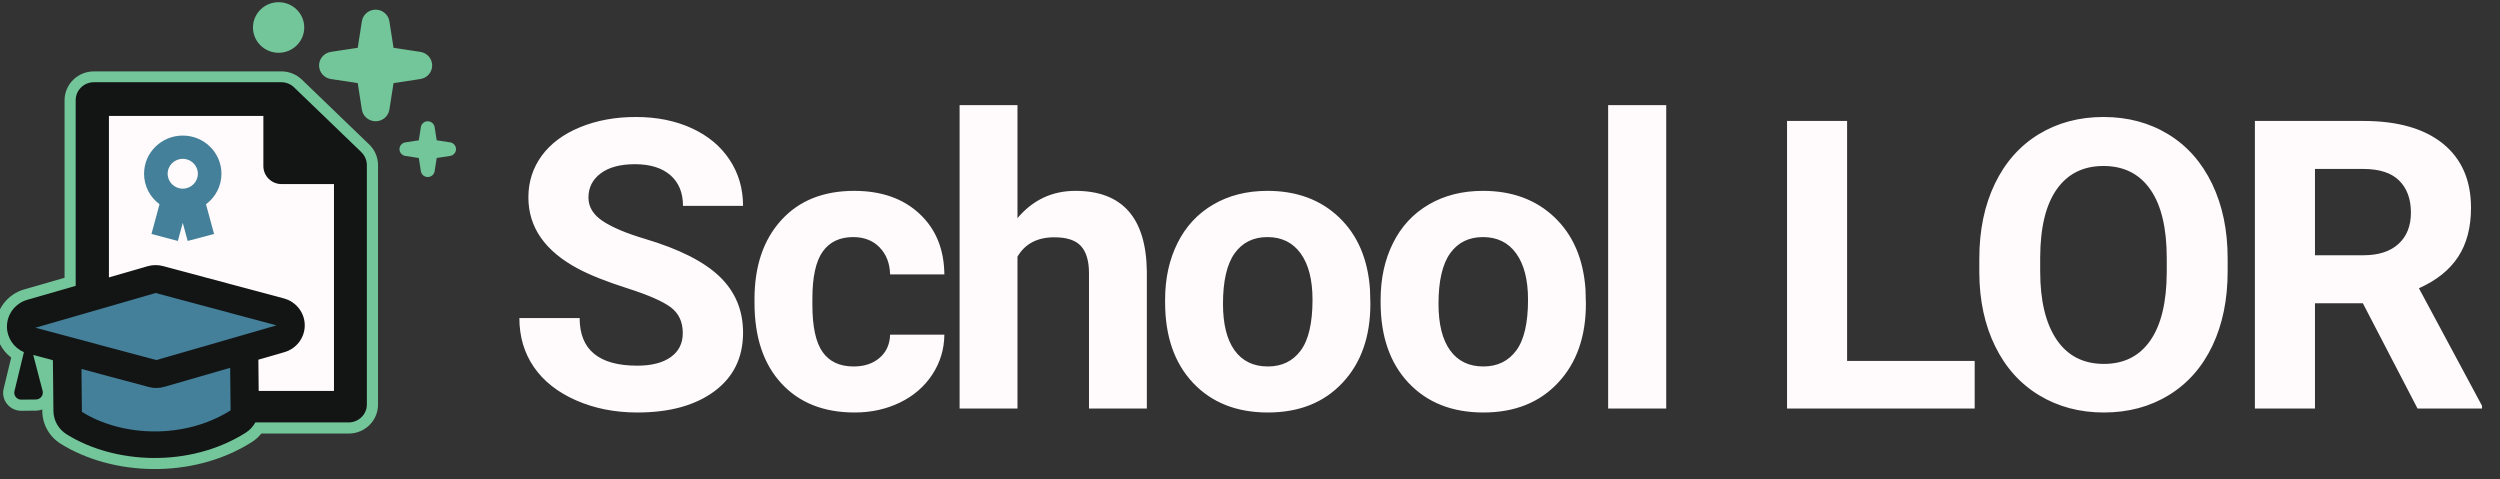 <svg xmlns="http://www.w3.org/2000/svg" xmlns:xlink="http://www.w3.org/1999/xlink" xmlns:serif="http://www.serif.com/" width="100%" height="100%" viewBox="0 0 501 96" xml:space="preserve" style="fill-rule:evenodd;clip-rule:evenodd;stroke-linejoin:round;stroke-miterlimit:2;"><rect x="0" y="0" width="501" height="96" fill="#333333" stroke="none"/>    <g transform="matrix(1,0,0,1,-629,-774)">        <g transform="matrix(0.15,0,0,0.027,27.036,774.423)">            <rect id="slor_lockup-reverse" x="4010" y="0.379" width="3329.03" height="3465.02" style="fill:none;"></rect>            <clipPath id="_clip1">                <rect id="slor_lockup-reverse1" serif:id="slor_lockup-reverse" x="4010" y="0.379" width="3329.03" height="3465.02"></rect>            </clipPath>            <g clip-path="url(#_clip1)">                <g transform="matrix(0.867,0,0,4.707,-694.867,-6423.15)">                    <g transform="matrix(6.864,0,0,6.93,-257.088,0.379)">                        <path d="M913.405,233.391L913.43,233.622L913.43,288.444C913.43,290.19 912.736,291.864 911.501,293.099C910.266,294.334 908.592,295.028 906.846,295.028L887.235,295.028C886.632,295.789 885.9,296.457 885.057,296.995C871.579,305.601 853.552,304.562 842.169,297.338C839.637,295.731 838.091,292.95 838.061,289.951L838.057,289.549C837.613,289.717 837.138,289.809 836.651,289.814L833.382,289.846C832.128,289.859 830.939,289.293 830.157,288.312C829.376,287.332 829.09,286.046 829.382,284.827C829.382,284.827 831.078,277.739 831.079,277.74C828.974,276.119 827.654,273.591 827.627,270.812C827.587,266.849 830.188,263.342 833.992,262.229C833.992,262.229 843.056,259.577 843.056,259.577L843.056,219.204C843.056,217.458 843.749,215.784 844.984,214.549C846.219,213.314 847.893,212.62 849.64,212.62C849.64,212.62 891.682,212.621 891.666,212.621C891.712,212.62 891.757,212.62 891.803,212.621C891.809,212.621 891.814,212.621 891.819,212.621C893.477,212.642 895.102,213.29 896.335,214.494L911.445,229.25C912.597,230.375 913.271,231.852 913.405,233.391ZM891.111,196.876C894.287,196.876 896.866,199.455 896.866,202.631C896.866,205.808 894.287,208.386 891.111,208.386C887.934,208.386 885.355,205.808 885.355,202.631C885.355,199.455 887.934,196.876 891.111,196.876ZM909.803,201.221C910.038,199.698 911.349,198.574 912.891,198.574C914.433,198.574 915.744,199.698 915.979,201.221L916.91,207.251L922.94,208.182C924.463,208.417 925.587,209.729 925.587,211.27C925.587,212.812 924.463,214.123 922.94,214.358L916.91,215.289L915.979,221.319C915.744,222.842 914.433,223.967 912.891,223.967C911.349,223.967 910.038,222.842 909.803,221.319L908.872,215.289L902.842,214.358C901.319,214.123 900.195,212.812 900.195,211.27C900.195,209.729 901.319,208.417 902.842,208.182L908.872,207.251L909.803,201.221ZM923.049,225.29C923.166,224.528 923.822,223.967 924.592,223.967C925.363,223.967 926.018,224.528 926.136,225.29L926.601,228.304L929.615,228.769C930.376,228.887 930.938,229.542 930.938,230.313C930.938,231.083 930.376,231.739 929.615,231.856L926.601,232.322L926.136,235.336C926.018,236.097 925.363,236.659 924.592,236.659C923.822,236.659 923.166,236.097 923.049,235.336L922.583,232.322L919.569,231.856C918.808,231.739 918.246,231.083 918.246,230.313C918.246,229.542 918.808,228.887 919.569,228.769L922.583,228.304L923.049,225.29Z" style="fill:rgb(115,198,154);"></path>                    </g>                    <g transform="matrix(7.485,0,0,7.557,5433.39,-4484.04)">                        <path d="M52.141,861.636C51.677,862.503 50.994,863.253 50.138,863.8C38.552,871.197 23.056,870.321 13.272,864.111C11.606,863.053 10.588,861.224 10.569,859.251L10.464,848.665L6.416,847.567L8.342,855.054C8.453,855.484 8.36,855.94 8.09,856.291C7.82,856.643 7.404,856.851 6.961,856.855L3.963,856.885C3.519,856.889 3.098,856.689 2.821,856.342C2.545,855.995 2.444,855.539 2.547,855.108L4.492,846.98C2.415,846.073 1.023,844.019 1,841.7C0.975,839.092 2.686,836.785 5.189,836.052L15.149,833.138L15.149,794.399C15.149,793.405 15.543,792.453 16.246,791.75C16.948,791.048 17.901,790.653 18.894,790.653L57.446,790.654C57.479,790.653 57.511,790.653 57.543,790.654C58.486,790.666 59.41,791.034 60.112,791.719L73.968,805.251C74.623,805.891 75.006,806.731 75.083,807.606L75.097,807.62L75.097,857.891C75.097,858.884 74.702,859.837 74,860.539C73.297,861.241 72.345,861.636 71.352,861.636L52.141,861.636Z" style="fill:rgb(19,21,21);"></path>                    </g>                    <g transform="matrix(3.488,0,0,3.522,-8820.56,-8927.11)">                        <path d="M4133.77,3045.37L4133.77,2973.09L4202,2973.09L4202,2995.55C4202,2999.99 4205.6,3003.59 4210.03,3003.59L4233.19,3003.59L4233.19,3096.19L4199.93,3096.19L4199.79,3082.21L4211.29,3078.84C4216.66,3077.27 4220.34,3072.32 4220.28,3066.72C4220.23,3061.12 4216.46,3056.25 4211.05,3054.78L4157.66,3040.3C4155.44,3039.69 4153.09,3039.72 4150.88,3040.36L4133.77,3045.37Z" style="fill:rgb(255,250,251);"></path>                    </g>                    <g transform="matrix(3.488,0,0,3.522,-8820.56,-8927.11)">                        <path d="M4154.39,3052.36L4207.78,3066.85L4154.69,3082.38L4101.29,3067.9L4154.39,3052.36ZM4121.64,3086.37L4151.41,3094.45C4153.64,3095.05 4155.98,3095.03 4158.2,3094.38L4187.33,3085.85L4187.52,3104.91C4166.87,3118.09 4139.26,3116.63 4121.83,3105.56L4121.64,3086.37ZM4156.12,3012.62C4151.98,3009.5 4149.29,3004.54 4149.29,2998.96C4149.29,2989.52 4156.95,2981.87 4166.39,2981.87C4175.82,2981.87 4183.48,2989.52 4183.48,2998.96C4183.48,3004.54 4180.8,3009.5 4176.65,3012.62L4180.22,3025.93L4168.56,3029.05L4166.39,3020.95L4164.22,3029.05L4152.56,3025.93L4156.12,3012.62ZM4166.39,2992.28C4162.7,2992.28 4159.71,2995.27 4159.71,2998.96C4159.71,3002.64 4162.7,3005.64 4166.39,3005.64C4170.07,3005.64 4173.06,3002.64 4173.06,2998.96C4173.06,2995.27 4170.07,2992.28 4166.39,2992.28Z" style="fill:rgb(68,128,154);"></path>                    </g>                </g>                <g transform="matrix(3.102,0,0,16.996,-14385.9,-49689.9)">                    <path d="M6225.4,3068.16C6225.4,3063.27 6223.68,3059.52 6220.23,3056.9C6216.78,3054.29 6210.57,3051.53 6201.6,3048.62C6192.62,3045.72 6185.52,3042.86 6180.29,3040.04C6166.03,3032.33 6158.9,3021.95 6158.9,3008.9C6158.9,3002.12 6160.81,2996.06 6164.63,2990.74C6168.46,2985.42 6173.95,2981.27 6181.11,2978.28C6188.27,2975.29 6196.3,2973.79 6205.22,2973.79C6214.19,2973.79 6222.18,2975.42 6229.2,2978.67C6236.21,2981.92 6241.66,2986.5 6245.54,2992.43C6249.42,2998.35 6251.36,3005.08 6251.36,3012.61L6225.49,3012.61C6225.49,3006.86 6223.68,3002.39 6220.05,2999.2C6216.43,2996.01 6211.34,2994.41 6204.79,2994.41C6198.46,2994.41 6193.54,2995.75 6190.04,2998.42C6186.53,3001.09 6184.77,3004.62 6184.77,3008.99C6184.77,3013.07 6186.83,3016.49 6190.94,3019.25C6195.05,3022.01 6201.11,3024.6 6209.1,3027.01C6223.82,3031.44 6234.55,3036.93 6241.27,3043.49C6248,3050.05 6251.36,3058.21 6251.36,3067.99C6251.36,3078.86 6247.25,3087.38 6239.03,3093.56C6230.81,3099.74 6219.74,3102.84 6205.82,3102.84C6196.16,3102.84 6187.36,3101.07 6179.43,3097.53C6171.49,3093.99 6165.44,3089.15 6161.27,3083C6157.1,3076.84 6155.02,3069.71 6155.02,3061.6L6180.98,3061.6C6180.98,3075.46 6189.26,3082.39 6205.82,3082.39C6211.97,3082.39 6216.78,3081.14 6220.23,3078.64C6223.68,3076.14 6225.4,3072.64 6225.4,3068.16ZM6298.99,3082.74C6303.59,3082.74 6307.32,3081.47 6310.2,3078.94C6313.07,3076.41 6314.57,3073.05 6314.69,3068.85L6338.06,3068.85C6338,3075.18 6336.28,3080.97 6332.89,3086.23C6329.49,3091.49 6324.85,3095.58 6318.95,3098.48C6313.06,3101.38 6306.55,3102.84 6299.42,3102.84C6286.08,3102.84 6275.55,3098.59 6267.85,3090.11C6260.14,3081.63 6256.29,3069.91 6256.29,3054.96L6256.29,3053.32C6256.29,3038.95 6260.11,3027.47 6267.76,3018.91C6275.41,3010.34 6285.9,3006.05 6299.24,3006.05C6310.92,3006.05 6320.28,3009.38 6327.32,3016.02C6334.37,3022.66 6337.95,3031.5 6338.06,3042.54L6314.69,3042.54C6314.57,3037.71 6313.07,3033.79 6310.2,3030.77C6307.32,3027.75 6303.53,3026.24 6298.81,3026.24C6293.01,3026.24 6288.62,3028.35 6285.66,3032.58C6282.7,3036.8 6281.22,3043.66 6281.22,3053.15L6281.22,3055.74C6281.22,3065.34 6282.68,3072.24 6285.62,3076.44C6288.55,3080.64 6293.01,3082.74 6298.99,3082.74ZM6369.55,3017.96C6376.16,3010.02 6384.47,3006.05 6394.48,3006.05C6414.72,3006.05 6424.99,3017.81 6425.27,3041.33L6425.27,3101.11L6400.35,3101.11L6400.35,3042.02C6400.35,3036.68 6399.19,3032.72 6396.9,3030.16C6394.6,3027.6 6390.77,3026.33 6385.42,3026.33C6378.12,3026.33 6372.83,3029.14 6369.55,3034.78L6369.55,3101.11L6344.62,3101.11L6344.62,2968.62L6369.55,2968.62L6369.55,3017.96ZM6433.13,3053.58C6433.13,3044.32 6434.91,3036.07 6438.48,3028.83C6442.04,3021.58 6447.18,3015.97 6453.88,3012.01C6460.57,3008.04 6468.35,3006.05 6477.21,3006.05C6489.8,3006.05 6500.08,3009.91 6508.05,3017.61C6516.01,3025.32 6520.45,3035.78 6521.37,3049.01L6521.54,3055.39C6521.54,3069.71 6517.55,3081.2 6509.55,3089.85C6501.56,3098.51 6490.84,3102.84 6477.38,3102.84C6463.92,3102.84 6453.19,3098.52 6445.16,3089.9C6437.14,3081.27 6433.13,3069.54 6433.13,3054.7L6433.13,3053.58ZM6458.06,3055.39C6458.06,3064.25 6459.73,3071.02 6463.06,3075.71C6466.4,3080.39 6471.17,3082.74 6477.38,3082.74C6483.42,3082.74 6488.13,3080.42 6491.53,3075.79C6494.92,3071.16 6496.62,3063.76 6496.62,3053.58C6496.62,3044.9 6494.92,3038.17 6491.53,3033.4C6488.13,3028.62 6483.36,3026.24 6477.21,3026.24C6471.11,3026.24 6466.4,3028.61 6463.06,3033.35C6459.73,3038.1 6458.06,3045.45 6458.06,3055.39ZM6525.95,3053.58C6525.95,3044.32 6527.73,3036.07 6531.3,3028.83C6534.86,3021.58 6540,3015.97 6546.69,3012.01C6553.39,3008.04 6561.17,3006.05 6570.03,3006.05C6582.62,3006.05 6592.9,3009.91 6600.86,3017.61C6608.83,3025.32 6613.27,3035.78 6614.19,3049.01L6614.36,3055.39C6614.36,3069.71 6610.37,3081.2 6602.37,3089.85C6594.38,3098.51 6583.66,3102.84 6570.2,3102.84C6556.74,3102.84 6546.01,3098.52 6537.98,3089.9C6529.96,3081.27 6525.95,3069.54 6525.95,3054.7L6525.95,3053.58ZM6550.88,3055.39C6550.88,3064.25 6552.55,3071.02 6555.88,3075.71C6559.22,3080.39 6563.99,3082.74 6570.2,3082.74C6576.24,3082.74 6580.95,3080.42 6584.35,3075.79C6587.74,3071.16 6589.44,3063.76 6589.44,3053.58C6589.44,3044.9 6587.74,3038.17 6584.35,3033.4C6580.95,3028.62 6576.18,3026.24 6570.03,3026.24C6563.93,3026.24 6559.22,3028.61 6555.88,3033.35C6552.55,3038.1 6550.88,3045.45 6550.88,3055.39ZM6648.96,3101.11L6623.94,3101.11L6623.94,2968.62L6648.96,2968.62L6648.96,3101.11ZM6726.86,3080.32L6781.81,3080.32L6781.81,3101.11L6700.99,3101.11L6700.99,2975.52L6726.86,2975.52L6726.86,3080.32ZM6890.76,3041.16C6890.76,3053.52 6888.57,3064.36 6884.2,3073.68C6879.83,3083 6873.58,3090.18 6865.44,3095.24C6857.3,3100.31 6847.97,3102.84 6837.45,3102.84C6827.04,3102.84 6817.75,3100.33 6809.59,3095.33C6801.42,3090.33 6795.1,3083.18 6790.61,3073.89C6786.13,3064.61 6783.86,3053.93 6783.8,3041.85L6783.8,3035.64C6783.8,3023.28 6786.03,3012.39 6790.48,3002.99C6794.94,2993.59 6801.24,2986.37 6809.37,2981.34C6817.51,2976.31 6826.81,2973.79 6837.28,2973.79C6847.74,2973.79 6857.04,2976.31 6865.18,2981.34C6873.32,2986.37 6879.61,2993.59 6884.07,3002.99C6888.53,3012.39 6890.76,3023.25 6890.76,3035.55L6890.76,3041.16ZM6864.53,3035.47C6864.53,3022.3 6862.18,3012.29 6857.46,3005.45C6852.75,2998.61 6846.02,2995.19 6837.28,2995.19C6828.59,2995.19 6821.9,2998.56 6817.18,3005.32C6812.46,3012.08 6810.08,3021.98 6810.02,3035.04L6810.02,3041.16C6810.02,3053.98 6812.38,3063.93 6817.09,3071.01C6821.81,3078.08 6828.59,3081.62 6837.45,3081.62C6846.13,3081.62 6852.8,3078.21 6857.46,3071.39C6862.12,3064.58 6864.48,3054.65 6864.53,3041.59L6864.53,3035.47ZM6948.99,3055.13L6928.37,3055.13L6928.37,3101.11L6902.49,3101.11L6902.49,2975.52L6949.16,2975.52C6964,2975.52 6975.44,2978.83 6983.49,2985.44C6991.54,2992.05 6995.57,3001.4 6995.57,3013.47C6995.57,3022.04 6993.71,3029.18 6990,3034.91C6986.29,3040.63 6980.67,3045.19 6973.14,3048.58L7000.31,3099.9L7000.31,3101.11L6972.54,3101.11L6948.99,3055.13ZM6928.37,3034.17L6949.25,3034.17C6955.74,3034.17 6960.78,3032.52 6964.34,3029.21C6967.91,3025.91 6969.69,3021.35 6969.69,3015.54C6969.69,3009.62 6968.01,3004.96 6964.64,3001.57C6961.28,2998.18 6956.12,2996.48 6949.16,2996.48L6928.37,2996.48L6928.37,3034.17Z" style="fill:rgb(255,250,251);"></path>                </g>            </g>        </g>    </g></svg>